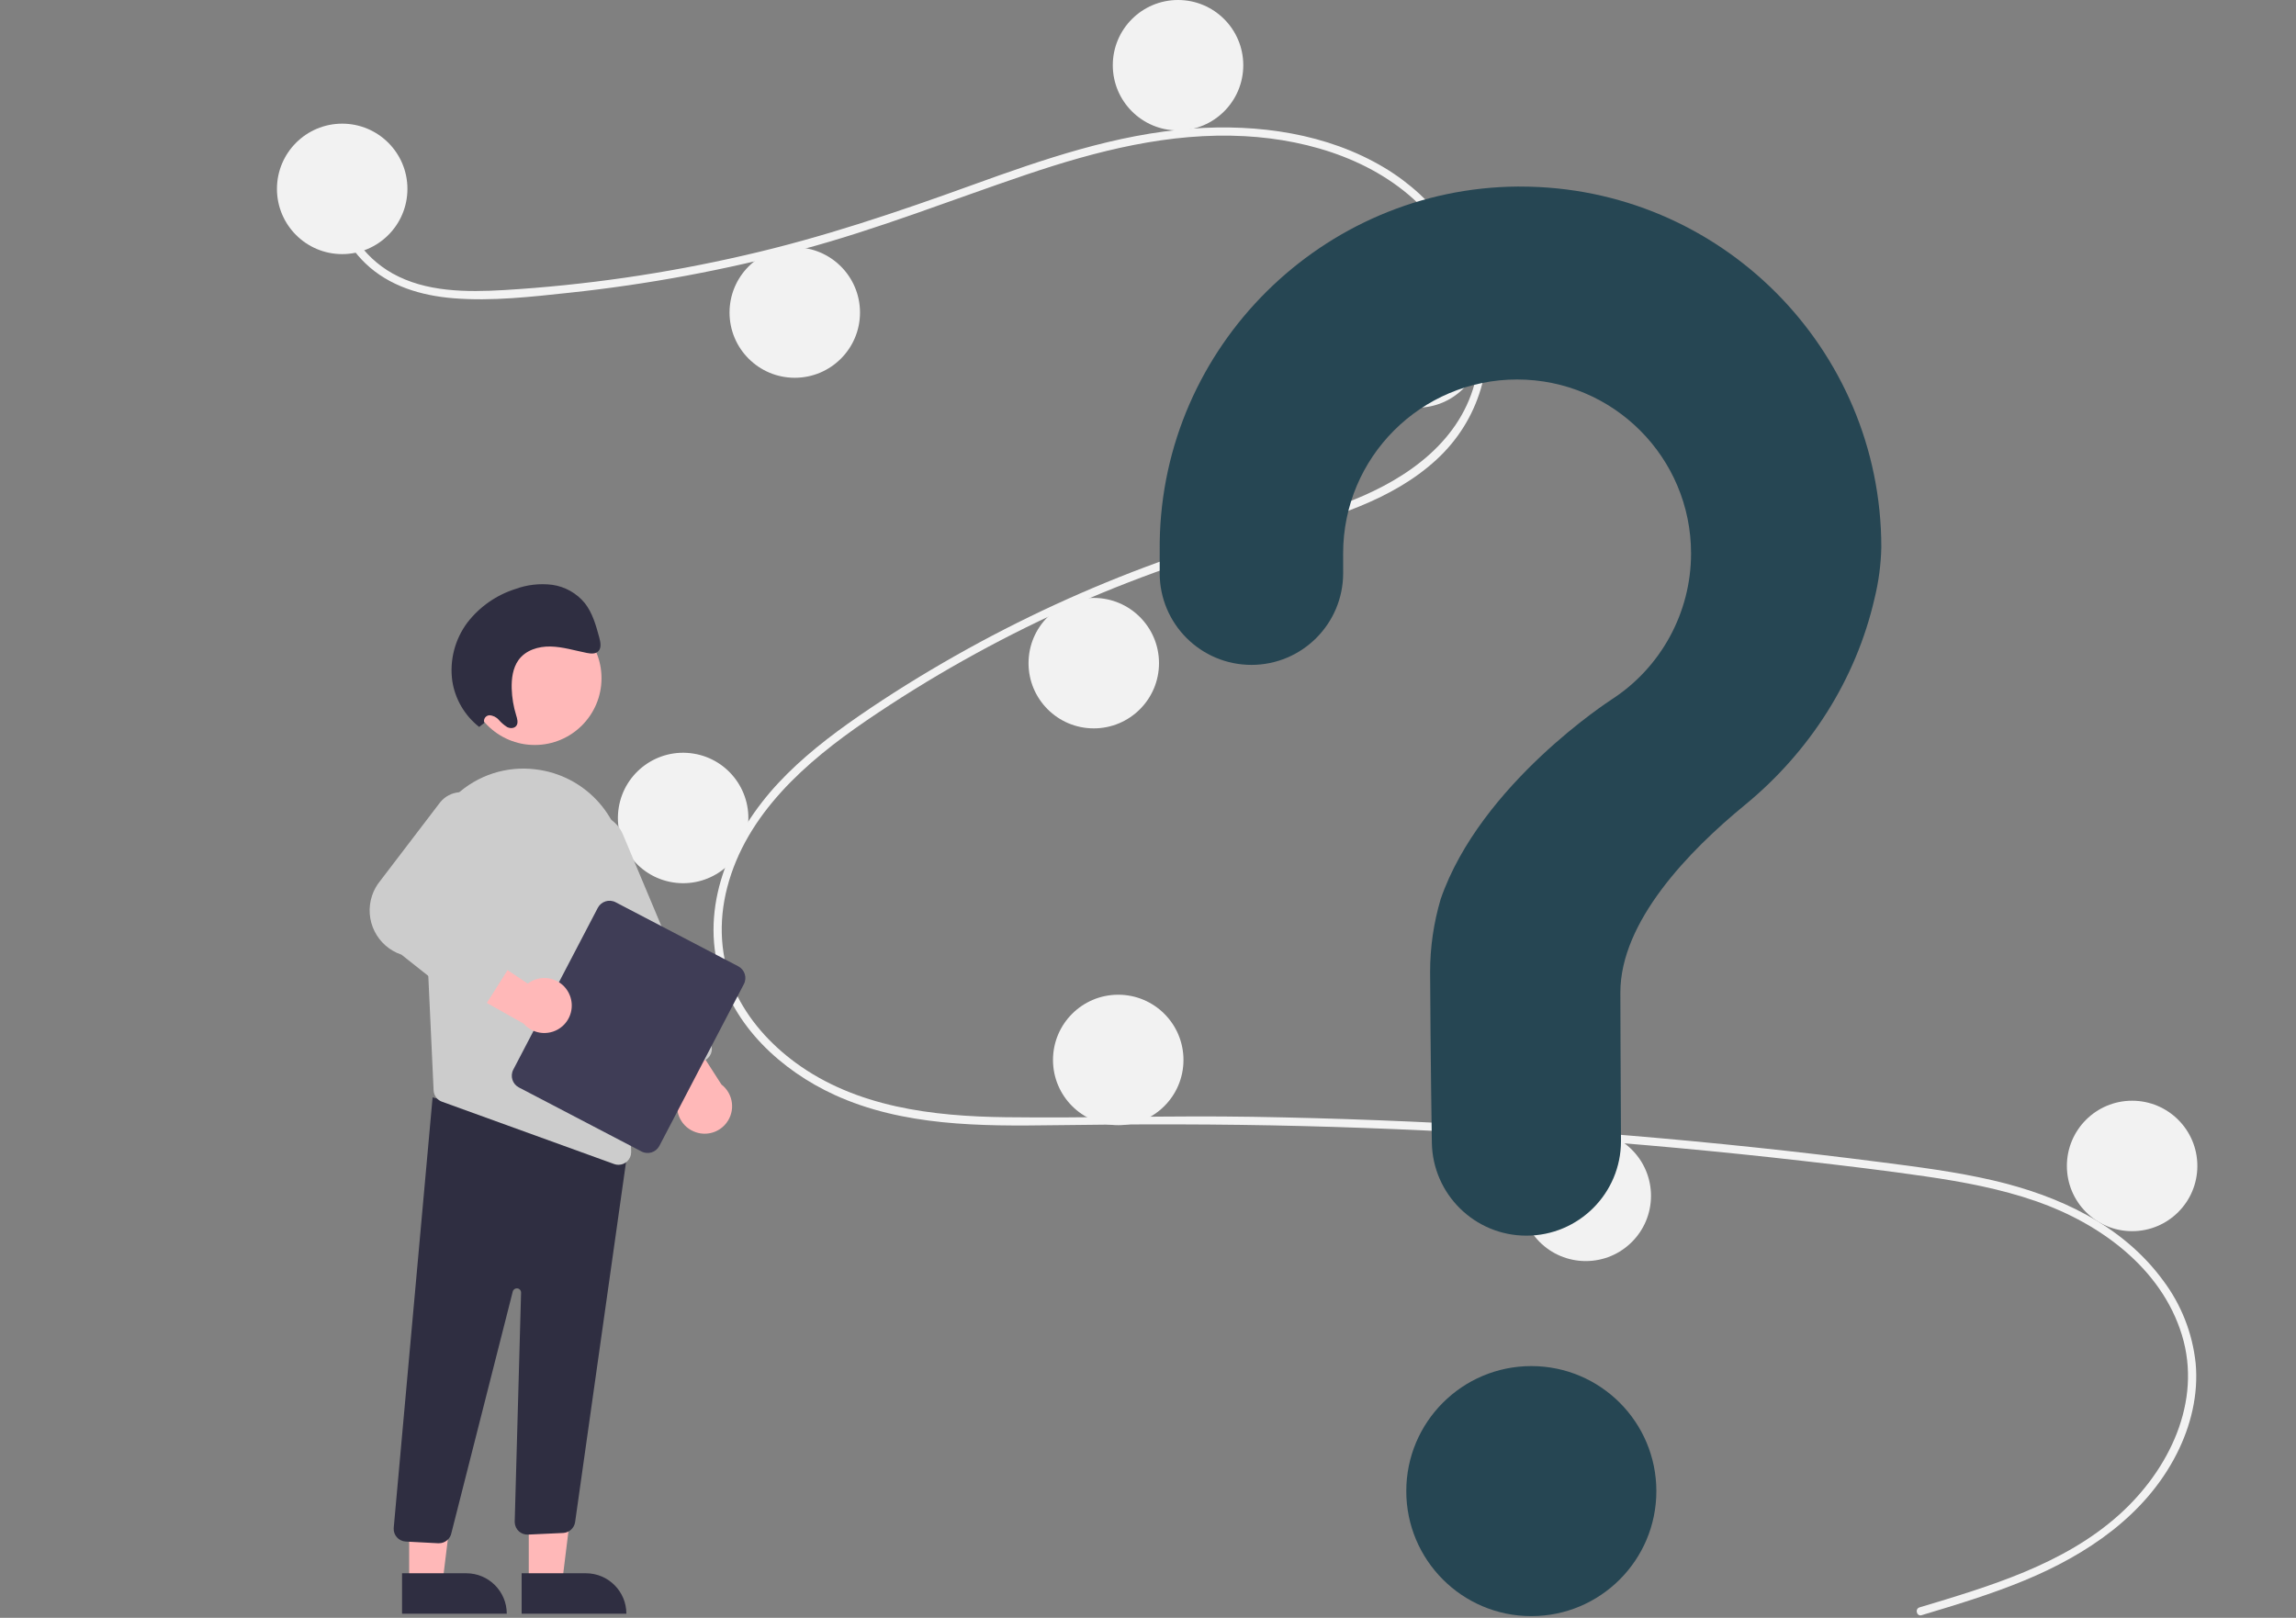 <?xml version="1.0" encoding="utf-8"?>
<!-- Generator: Adobe Illustrator 24.0.0, SVG Export Plug-In . SVG Version: 6.00 Build 0)  -->
<svg version="1.1" id="Layer_1" xmlns="http://www.w3.org/2000/svg" xmlns:xlink="http://www.w3.org/1999/xlink" x="0px" y="0px"
	 viewBox="0 0 844.68 595.26" style="enable-background:new 0 0 844.68 595.26;" xml:space="preserve">
<rect x="0" y="0" width="844.68" height="595.26" fill="#808080" stroke="none"/>
<style type="text/css">
	.st0{fill:#264653;}
	.st1{fill:#F2F2F2;}
	.st2{fill:#FFB8B8;}
	.st3{fill:#2F2E41;}
	.st4{fill:#CCCCCC;}
	.st5{fill:#3F3D56;}
</style>
<circle class="st0" cx="563.36" cy="548.64" r="46"/>
<path class="st1" d="M706.2,591.42c25.73-7.73,53.09-15.79,73.5-34.16c18.24-16.42,30.55-41.49,22.99-66.11
	c-7.54-24.57-30.12-40.96-53.44-49.11c-13.22-4.62-27.06-7.19-40.89-9.2c-15.03-2.19-30.14-3.98-45.23-5.71
	c-61.12-6.99-122.47-11.26-184.04-12.81c-30.38-0.77-60.76-0.75-91.15-0.31c-27.14,0.39-55.72,0.38-80.9-11.15
	c-19.58-8.97-37.35-25.29-42.8-46.73c-6.3-24.75,5.32-49.96,21.98-67.89c8.78-9.45,19.05-17.4,29.64-24.72
	c11.49-7.93,23.38-15.31,35.52-22.19c23.92-13.55,48.93-25.08,74.77-34.47c12.75-4.63,25.68-8.63,38.73-12.32
	c11.02-3.11,22.07-6.23,32.72-10.48c20.58-8.2,40.16-22.1,45.39-44.88c4.96-21.59-3.4-45.03-18.07-61.07
	c-16.96-18.56-42.54-26.69-67.06-28.01c-27.53-1.48-54.42,5.41-80.3,14.16c-27.6,9.33-54.6,20.05-82.78,27.6
	c-27.94,7.48-56.43,12.78-85.2,15.84c-14.08,1.5-28.59,3.19-42.76,2.04c-11.87-0.96-23.68-4.45-32.43-12.88
	c-7.5-7.22-11.97-17.15-10.44-27.63c0.28-1.9,3.17-1.09,2.89,0.8c-1.87,12.76,6.8,24.51,17.48,30.53
	c12.35,6.96,27.37,6.97,41.12,6.17c29.81-1.8,59.42-6.08,88.51-12.8c28.59-6.53,56.16-15.87,83.7-25.84
	c26.16-9.47,52.9-18.72,80.84-20.77c24.25-1.78,49.75,1.75,70.87,14.42c18.56,11.14,32.21,29.71,36.56,51.02
	c4.25,20.82-1.64,41.79-17.4,56.32c-16.32,15.05-38.7,21.48-59.56,27.4c-26.45,7.51-52.34,16.3-77.39,27.7
	c-25.4,11.53-49.75,25.22-72.8,40.93c-22.25,15.2-44.2,34.33-51.24,61.45c-3.28,12.63-2.67,26.03,2.81,37.96
	c4.88,10.61,12.91,19.53,22.26,26.42c22.32,16.42,50.45,19.8,77.41,20.13c30.28,0.38,60.56-0.65,90.86-0.15
	c61.73,1.01,123.34,4.77,184.82,11.27c15.41,1.63,30.79,3.43,46.16,5.41c13.82,1.78,27.69,3.54,41.28,6.69
	c24.16,5.61,47.67,16.39,62.69,36.88c6.67,8.88,10.79,19.4,11.95,30.45c1.05,11.52-1.77,23.07-6.98,33.32
	c-11.53,22.69-33.13,37.12-56.07,46.6c-12.29,5.08-25.03,8.93-37.75,12.75C705.14,594.86,704.35,591.97,706.2,591.42L706.2,591.42z"
	/>
<circle class="st1" cx="125.89" cy="69.5" r="24"/>
<circle class="st1" cx="292.39" cy="115" r="24"/>
<circle class="st1" cx="433.39" cy="24" r="24"/>
<circle class="st1" cx="521.39" cy="126" r="24"/>
<circle class="st1" cx="402.39" cy="244" r="24"/>
<ellipse transform="matrix(0.16 -0.987 0.987 0.16 -85.989 500.932)" class="st1" cx="251.39" cy="301" rx="24" ry="24"/>
<circle class="st1" cx="411.39" cy="390" r="24"/>
<circle class="st1" cx="583.39" cy="440" r="24"/>
<circle class="st1" cx="784.39" cy="429" r="24"/>
<path class="st0" d="M558.43,68.64c-71.89,0.51-130.76,58.93-131.78,130.82c-0.01,0.66-0.01,5.33-0.01,11.43
	c0,18.64,15.11,33.74,33.74,33.75h0c18.65,0,33.77-15.13,33.76-33.78c0-0.01,0-0.01,0-0.02c0-4.15-0.01-7.03-0.01-7.2
	c-0.01-35.35,28.64-64.01,63.99-64.01s64.01,28.64,64.01,63.99c0,21.82-11.11,42.14-29.48,53.91l0.01,0.01
	c0,0-48.03,30.92-62.67,73.34l0.01,0c-2.57,8.69-3.88,17.71-3.87,26.77c0,3.73,0.22,36.32,0.64,62.78
	c0.31,18.99,15.79,34.23,34.79,34.22h0c19.22,0,34.8-15.58,34.79-34.8c0-0.07,0-0.14,0-0.21c-0.15-24.23-0.23-52.44-0.23-54.49
	c0-26.04,25.13-51.99,45.76-68.92c23.77-19.49,40.87-46.04,47.74-76c1.52-6.17,2.36-12.48,2.5-18.83
	c0-73.32-59.43-132.75-132.75-132.75C559.07,68.64,558.75,68.64,558.43,68.64z"/>
<polygon class="st2" points="194.53,582.37 206.79,582.37 212.62,535.08 194.53,535.08 "/>
<path class="st3" d="M230.44,593.76l-38.53,0l0,0l0-14.89l0,0l23.64,0C223.77,578.87,230.43,585.53,230.44,593.76L230.44,593.76
	L230.44,593.76z"/>
<polygon class="st2" points="150.53,582.37 162.79,582.37 168.62,535.08 150.53,535.08 "/>
<path class="st3" d="M186.44,593.76l-38.53,0l0,0l0-14.89l0,0l23.64,0C179.77,578.87,186.43,585.53,186.44,593.76L186.44,593.76
	L186.44,593.76z"/>
<path class="st3" d="M161.24,567.83l-11.98-0.63c-2.58-0.14-4.56-2.33-4.42-4.91c0-0.02,0-0.04,0-0.05l14.31-158.47l65.91,17.79
	l6.35-1.73L211.57,560.1c-0.35,2.17-2.16,3.81-4.36,3.94l-12.91,0.6c-2.58,0.14-4.78-1.83-4.93-4.41c-0.01-0.13-0.01-0.26-0.01-0.39
	l2.34-84.2c0.02-0.86-0.65-1.58-1.51-1.6c-0.75-0.02-1.42,0.5-1.57,1.24l-22.56,88.81c-0.44,2.17-2.35,3.73-4.57,3.73
	C161.41,567.84,161.33,567.83,161.24,567.83z"/>
<circle class="st2" cx="196.73" cy="249.55" r="24.56"/>
<path class="st4" d="M155.84,321.71l2.7,58.27l0.98,21.2c0.08,1.89,1.3,3.54,3.07,4.18l63.34,22.94c0.51,0.19,1.05,0.29,1.6,0.28
	c2.56,0.01,4.65-2.06,4.67-4.62c0-0.06,0-0.11,0-0.17l-2.6-104.77c-0.35-17.73-13.26-32.71-30.74-35.68
	c-0.61-0.09-1.24-0.19-1.86-0.27c-10.64-1.32-21.32,2.14-29.17,9.44C159.7,299.98,155.31,310.68,155.84,321.71L155.84,321.71z"/>
<path class="st2" d="M256.18,416.66c-5.31-1.65-8.28-7.29-6.63-12.59c0.29-0.93,0.71-1.82,1.26-2.63l-21.48-28.56l18.53-1.15
	l17.55,27.3c4.42,3.42,5.23,9.77,1.81,14.18C264.64,416.57,260.23,417.95,256.18,416.66z"/>
<path class="st4" d="M241.08,396.27c-1.15-0.47-2.06-1.37-2.54-2.52l-32.36-77.09c-2.67-6.34,0.31-13.65,6.66-16.32
	c6.34-2.67,13.65,0.31,16.32,6.66c0,0.01,0,0.01,0.01,0.02l32.36,77.1c1,2.38-0.12,5.12-2.5,6.12l-14.37,6.03
	C243.52,396.74,242.23,396.74,241.08,396.27L241.08,396.27z"/>
<path class="st5" d="M188.84,393.55l31.08-59.51c1.25-2.38,4.19-3.31,6.57-2.06l45.11,23.56c2.38,1.25,3.31,4.19,2.06,6.57
	l-31.08,59.51c-1.25,2.38-4.19,3.31-6.57,2.06l-45.11-23.56C188.52,398.88,187.59,395.94,188.84,393.55z"/>
<path class="st2" d="M209.68,366.36c-1.96-5.2-7.76-7.83-12.96-5.87c-0.92,0.34-1.78,0.82-2.55,1.41l-29.78-19.75l-0.05,18.57
	l28.29,15.91c3.67,4.21,10.06,4.64,14.27,0.97C210.08,374.81,211.2,370.32,209.68,366.36L209.68,366.36z"/>
<path class="st4" d="M172.03,370.54l-24.34-19.28c-8.99-3.02-13.82-12.75-10.81-21.73c0.66-1.97,1.67-3.8,2.98-5.4l22.1-28.96
	c3.53-4.32,9.89-4.95,14.21-1.42c3.45,2.83,4.64,7.59,2.92,11.7l-17.48,28.6l25.69,12.19c2.33,1.11,3.33,3.89,2.22,6.23
	c-0.08,0.17-0.17,0.34-0.27,0.49l-10.37,16.41c-0.71,1.12-1.86,1.89-3.17,2.11c-0.03,0-0.05,0.01-0.08,0.01
	C174.35,371.69,173.05,371.34,172.03,370.54z"/>
<path class="st3" d="M178.17,265.99c-0.38-1.12,0.21-2.33,1.33-2.71c0.17-0.06,0.35-0.09,0.53-0.11c1.34,0.07,2.6,0.69,3.48,1.71
	c0.89,1.02,1.92,1.91,3.07,2.64c1.19,0.6,2.8,0.51,3.48-0.63c0.64-1.07,0.2-2.51-0.18-3.75c-0.98-3.17-1.53-6.45-1.63-9.77
	c-0.11-3.7,0.41-7.56,2.46-10.45c2.64-3.72,7.37-5.14,11.85-5.04s8.88,1.48,13.31,2.36c1.53,0.3,3.33,0.46,4.35-0.73
	c1.09-1.26,0.69-3.3,0.23-5c-1.2-4.42-2.48-8.98-5.27-12.55c-3.02-3.71-7.33-6.13-12.06-6.79c-4.55-0.56-9.16-0.04-13.46,1.53
	c-7.01,2.21-13.18,6.51-17.68,12.32c-4.64,6.18-6.65,13.95-5.58,21.6c1.04,6.67,4.58,12.69,9.89,16.85L178.17,265.99z"/>
</svg>
